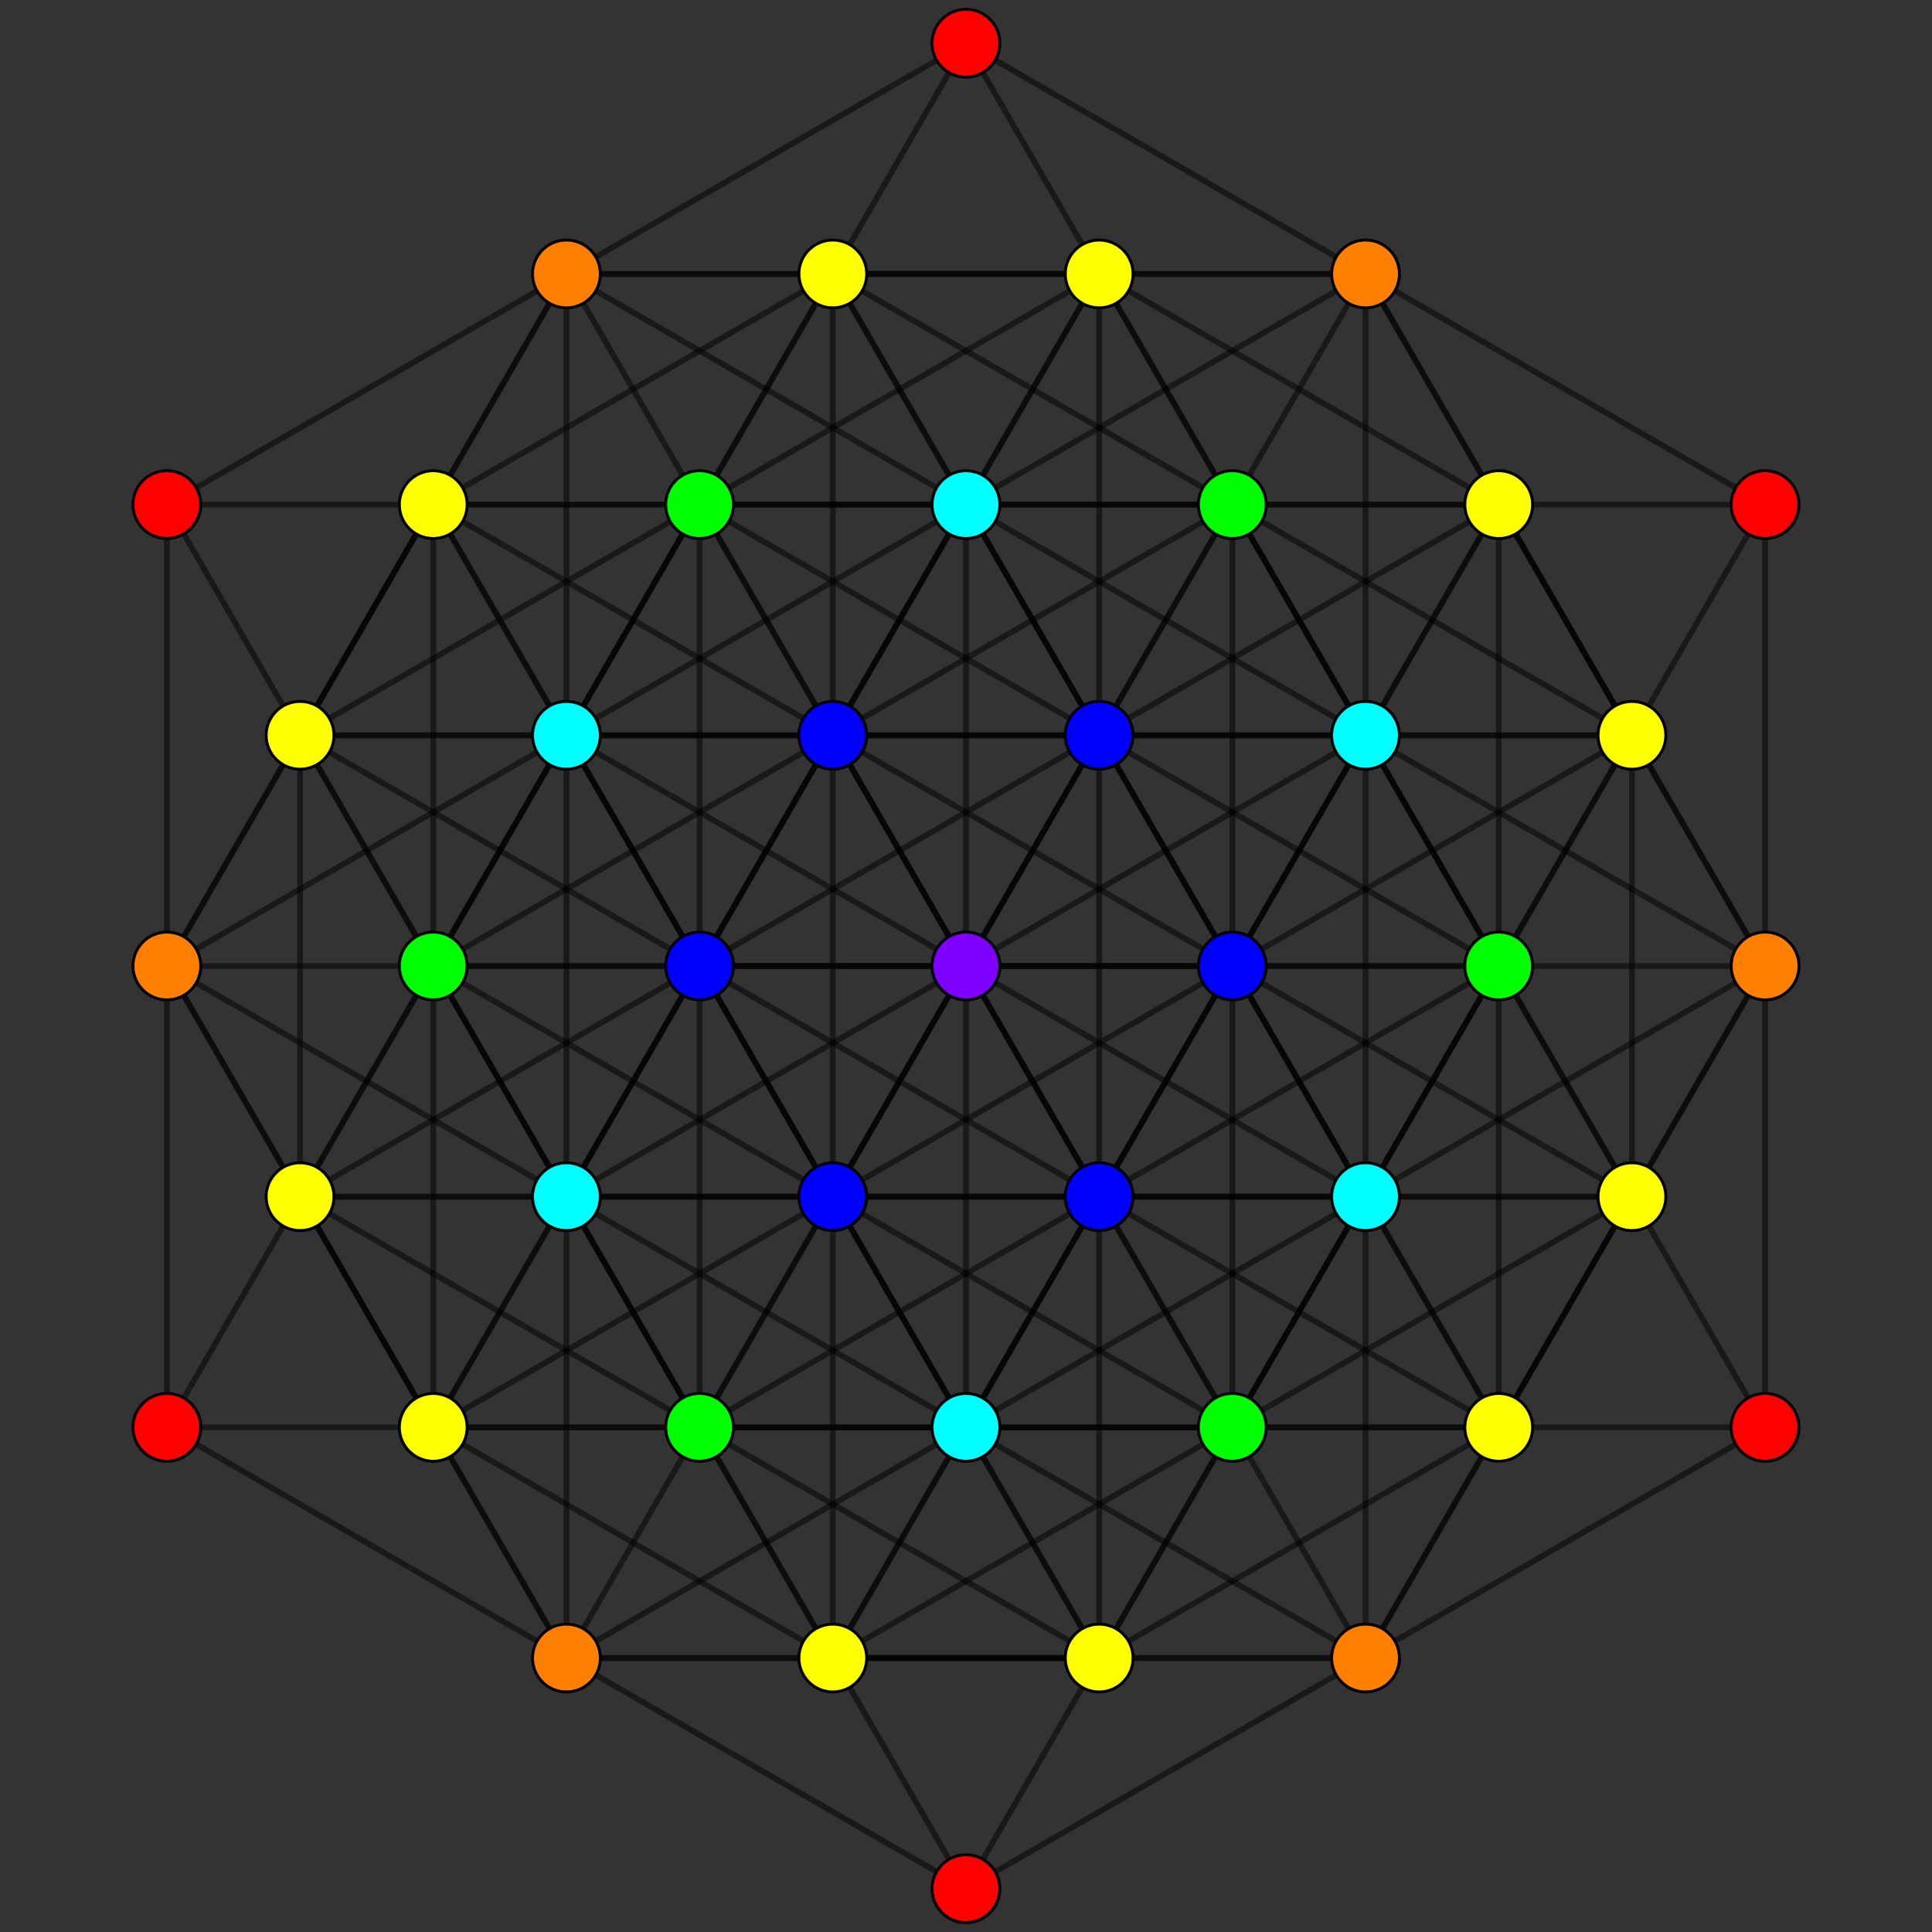 <?xml version="1.0" encoding="UTF-8" standalone="no"?>
<svg
xmlns="http://www.w3.org/2000/svg"
version="1.0"
width="2000" height="2000"
id="2_41_t0_A5.svg">
<rect width="100%" height="100%" fill="#333333" stroke="none"/>
<g style="stroke:#000000;stroke-width:6.0;stroke-opacity:0.50;">
<line x1="1000.000" y1="1000.000" x2="1000.000" y2="1000.000"/>
<line x1="1000.000" y1="1000.000" x2="862.128" y2="1238.801"/>
<line x1="1000.000" y1="1000.000" x2="1137.872" y2="1238.801"/>
<line x1="1000.000" y1="1000.000" x2="1000.000" y2="1477.603"/>
<line x1="1000.000" y1="1000.000" x2="1275.744" y2="1000.000"/>
<line x1="1000.000" y1="1000.000" x2="1413.616" y2="1238.801"/>
<line x1="1000.000" y1="1000.000" x2="1275.744" y2="1477.603"/>
<line x1="1000.000" y1="1000.000" x2="1137.872" y2="761.199"/>
<line x1="1000.000" y1="1000.000" x2="1413.616" y2="761.199"/>
<line x1="1000.000" y1="1000.000" x2="1551.488" y2="1000.000"/>
<line x1="1000.000" y1="1000.000" x2="862.128" y2="761.199"/>
<line x1="1000.000" y1="1000.000" x2="724.256" y2="1000.000"/>
<line x1="1000.000" y1="1000.000" x2="1000.000" y2="522.397"/>
<line x1="1000.000" y1="1000.000" x2="1275.744" y2="522.397"/>
<line x1="1000.000" y1="1000.000" x2="586.384" y2="1238.801"/>
<line x1="1000.000" y1="1000.000" x2="724.256" y2="1477.603"/>
<line x1="1000.000" y1="1000.000" x2="586.384" y2="761.199"/>
<line x1="1000.000" y1="1000.000" x2="448.512" y2="1000.000"/>
<line x1="1000.000" y1="1000.000" x2="724.256" y2="522.397"/>
<line x1="1551.488" y1="1000.000" x2="1275.744" y2="1000.000"/>
<line x1="1551.488" y1="1000.000" x2="1137.872" y2="1238.801"/>
<line x1="1551.488" y1="1000.000" x2="1413.616" y2="1238.801"/>
<line x1="1551.488" y1="1000.000" x2="1275.744" y2="1477.603"/>
<line x1="1551.488" y1="1000.000" x2="1551.488" y2="1000.000"/>
<line x1="1551.488" y1="1000.000" x2="1689.360" y2="1238.801"/>
<line x1="1551.488" y1="1000.000" x2="1551.488" y2="1477.603"/>
<line x1="1551.488" y1="1000.000" x2="1413.616" y2="761.199"/>
<line x1="1551.488" y1="1000.000" x2="1689.360" y2="761.199"/>
<line x1="1551.488" y1="1000.000" x2="1827.232" y2="1000.000"/>
<line x1="1551.488" y1="1000.000" x2="1137.872" y2="761.199"/>
<line x1="1551.488" y1="1000.000" x2="1275.744" y2="522.397"/>
<line x1="1551.488" y1="1000.000" x2="1551.488" y2="522.397"/>
<line x1="1275.744" y1="1477.603" x2="1137.872" y2="1238.801"/>
<line x1="1275.744" y1="1477.603" x2="1689.360" y2="1238.801"/>
<line x1="1275.744" y1="1477.603" x2="1275.744" y2="1000.000"/>
<line x1="1275.744" y1="1477.603" x2="1551.488" y2="1477.603"/>
<line x1="1275.744" y1="1477.603" x2="1275.744" y2="1477.603"/>
<line x1="1275.744" y1="1477.603" x2="1413.616" y2="1238.801"/>
<line x1="1275.744" y1="1477.603" x2="862.128" y2="1238.801"/>
<line x1="1275.744" y1="1477.603" x2="1000.000" y2="1477.603"/>
<line x1="1275.744" y1="1477.603" x2="724.256" y2="1477.603"/>
<line x1="1275.744" y1="1477.603" x2="1137.872" y2="1716.404"/>
<line x1="1275.744" y1="1477.603" x2="862.128" y2="1716.404"/>
<line x1="1275.744" y1="1477.603" x2="1413.616" y2="1716.404"/>
<line x1="1275.744" y1="522.397" x2="1413.616" y2="761.199"/>
<line x1="1275.744" y1="522.397" x2="862.128" y2="761.199"/>
<line x1="1275.744" y1="522.397" x2="1275.744" y2="1000.000"/>
<line x1="1275.744" y1="522.397" x2="1000.000" y2="522.397"/>
<line x1="1275.744" y1="522.397" x2="1275.744" y2="522.397"/>
<line x1="1275.744" y1="522.397" x2="1137.872" y2="761.199"/>
<line x1="1275.744" y1="522.397" x2="1689.360" y2="761.199"/>
<line x1="1275.744" y1="522.397" x2="1551.488" y2="522.397"/>
<line x1="1275.744" y1="522.397" x2="724.256" y2="522.397"/>
<line x1="1275.744" y1="522.397" x2="862.128" y2="283.596"/>
<line x1="1275.744" y1="522.397" x2="1137.872" y2="283.596"/>
<line x1="1275.744" y1="522.397" x2="1413.616" y2="283.596"/>
<line x1="1137.872" y1="1238.801" x2="1275.744" y2="1000.000"/>
<line x1="1137.872" y1="1238.801" x2="1551.488" y2="1477.603"/>
<line x1="1137.872" y1="1238.801" x2="1413.616" y2="1238.801"/>
<line x1="1137.872" y1="1238.801" x2="862.128" y2="1238.801"/>
<line x1="1137.872" y1="1238.801" x2="1137.872" y2="761.199"/>
<line x1="1137.872" y1="1238.801" x2="862.128" y2="761.199"/>
<line x1="1137.872" y1="1238.801" x2="1137.872" y2="1238.801"/>
<line x1="1137.872" y1="1238.801" x2="1000.000" y2="1477.603"/>
<line x1="1137.872" y1="1238.801" x2="1413.616" y2="761.199"/>
<line x1="1137.872" y1="1238.801" x2="724.256" y2="1477.603"/>
<line x1="1137.872" y1="1238.801" x2="724.256" y2="1000.000"/>
<line x1="1137.872" y1="1238.801" x2="1137.872" y2="1716.404"/>
<line x1="1137.872" y1="1238.801" x2="586.384" y2="1238.801"/>
<line x1="1689.360" y1="1238.801" x2="1275.744" y2="1000.000"/>
<line x1="1689.360" y1="1238.801" x2="1551.488" y2="1477.603"/>
<line x1="1689.360" y1="1238.801" x2="1413.616" y2="1238.801"/>
<line x1="1689.360" y1="1238.801" x2="1689.360" y2="761.199"/>
<line x1="1689.360" y1="1238.801" x2="1689.360" y2="1238.801"/>
<line x1="1689.360" y1="1238.801" x2="1413.616" y2="761.199"/>
<line x1="1689.360" y1="1238.801" x2="1137.872" y2="1238.801"/>
<line x1="1689.360" y1="1238.801" x2="1827.232" y2="1000.000"/>
<line x1="1689.360" y1="1238.801" x2="1413.616" y2="1716.404"/>
<line x1="1689.360" y1="1238.801" x2="1827.232" y2="1477.603"/>
<line x1="1413.616" y1="761.199" x2="1275.744" y2="1000.000"/>
<line x1="1413.616" y1="761.199" x2="1000.000" y2="522.397"/>
<line x1="1413.616" y1="761.199" x2="1137.872" y2="761.199"/>
<line x1="1413.616" y1="761.199" x2="1413.616" y2="1238.801"/>
<line x1="1413.616" y1="761.199" x2="1689.360" y2="761.199"/>
<line x1="1413.616" y1="761.199" x2="1413.616" y2="761.199"/>
<line x1="1413.616" y1="761.199" x2="1551.488" y2="522.397"/>
<line x1="1413.616" y1="761.199" x2="862.128" y2="761.199"/>
<line x1="1413.616" y1="761.199" x2="1137.872" y2="283.596"/>
<line x1="862.128" y1="761.199" x2="1275.744" y2="1000.000"/>
<line x1="862.128" y1="761.199" x2="1000.000" y2="522.397"/>
<line x1="862.128" y1="761.199" x2="1137.872" y2="761.199"/>
<line x1="862.128" y1="761.199" x2="862.128" y2="1238.801"/>
<line x1="862.128" y1="761.199" x2="862.128" y2="761.199"/>
<line x1="862.128" y1="761.199" x2="724.256" y2="1000.000"/>
<line x1="862.128" y1="761.199" x2="448.512" y2="1000.000"/>
<line x1="862.128" y1="761.199" x2="724.256" y2="522.397"/>
<line x1="862.128" y1="761.199" x2="448.512" y2="522.397"/>
<line x1="862.128" y1="761.199" x2="586.384" y2="761.199"/>
<line x1="862.128" y1="761.199" x2="862.128" y2="283.596"/>
<line x1="862.128" y1="761.199" x2="586.384" y2="1238.801"/>
<line x1="1275.744" y1="1000.000" x2="1413.616" y2="1238.801"/>
<line x1="1275.744" y1="1000.000" x2="1137.872" y2="761.199"/>
<line x1="1275.744" y1="1000.000" x2="862.128" y2="1238.801"/>
<line x1="1275.744" y1="1000.000" x2="1275.744" y2="1000.000"/>
<line x1="1275.744" y1="1000.000" x2="1689.360" y2="761.199"/>
<line x1="1275.744" y1="1000.000" x2="724.256" y2="1000.000"/>
<line x1="1275.744" y1="1000.000" x2="1000.000" y2="1477.603"/>
<line x1="1275.744" y1="1000.000" x2="1000.000" y2="522.397"/>
<line x1="1551.488" y1="1477.603" x2="1413.616" y2="1238.801"/>
<line x1="1551.488" y1="1477.603" x2="1000.000" y2="1477.603"/>
<line x1="1551.488" y1="1477.603" x2="1275.744" y2="1000.000"/>
<line x1="1551.488" y1="1477.603" x2="1551.488" y2="1477.603"/>
<line x1="1551.488" y1="1477.603" x2="1827.232" y2="1000.000"/>
<line x1="1551.488" y1="1477.603" x2="1137.872" y2="1716.404"/>
<line x1="1551.488" y1="1477.603" x2="1413.616" y2="1716.404"/>
<line x1="1551.488" y1="1477.603" x2="1827.232" y2="1477.603"/>
<line x1="1000.000" y1="522.397" x2="1137.872" y2="761.199"/>
<line x1="1000.000" y1="522.397" x2="724.256" y2="1000.000"/>
<line x1="1000.000" y1="522.397" x2="1000.000" y2="522.397"/>
<line x1="1000.000" y1="522.397" x2="1551.488" y2="522.397"/>
<line x1="1000.000" y1="522.397" x2="586.384" y2="761.199"/>
<line x1="1000.000" y1="522.397" x2="862.128" y2="283.596"/>
<line x1="1000.000" y1="522.397" x2="448.512" y2="522.397"/>
<line x1="1000.000" y1="522.397" x2="724.256" y2="522.397"/>
<line x1="1000.000" y1="522.397" x2="1137.872" y2="283.596"/>
<line x1="1413.616" y1="1238.801" x2="1137.872" y2="761.199"/>
<line x1="1413.616" y1="1238.801" x2="1413.616" y2="1238.801"/>
<line x1="1413.616" y1="1238.801" x2="862.128" y2="1238.801"/>
<line x1="1413.616" y1="1238.801" x2="1827.232" y2="1000.000"/>
<line x1="1413.616" y1="1238.801" x2="1000.000" y2="1477.603"/>
<line x1="1413.616" y1="1238.801" x2="1413.616" y2="1716.404"/>
<line x1="1413.616" y1="1238.801" x2="1689.360" y2="761.199"/>
<line x1="1413.616" y1="1238.801" x2="1137.872" y2="1716.404"/>
<line x1="1137.872" y1="761.199" x2="1137.872" y2="761.199"/>
<line x1="1137.872" y1="761.199" x2="724.256" y2="1000.000"/>
<line x1="1137.872" y1="761.199" x2="1689.360" y2="761.199"/>
<line x1="1137.872" y1="761.199" x2="586.384" y2="761.199"/>
<line x1="1137.872" y1="761.199" x2="724.256" y2="522.397"/>
<line x1="1137.872" y1="761.199" x2="862.128" y2="283.596"/>
<line x1="1137.872" y1="761.199" x2="862.128" y2="1238.801"/>
<line x1="1137.872" y1="761.199" x2="1551.488" y2="522.397"/>
<line x1="1137.872" y1="761.199" x2="1137.872" y2="283.596"/>
<line x1="862.128" y1="1238.801" x2="1000.000" y2="1477.603"/>
<line x1="862.128" y1="1238.801" x2="862.128" y2="1238.801"/>
<line x1="862.128" y1="1238.801" x2="724.256" y2="1000.000"/>
<line x1="862.128" y1="1238.801" x2="724.256" y2="1477.603"/>
<line x1="862.128" y1="1238.801" x2="448.512" y2="1000.000"/>
<line x1="862.128" y1="1238.801" x2="448.512" y2="1477.603"/>
<line x1="862.128" y1="1238.801" x2="586.384" y2="1238.801"/>
<line x1="862.128" y1="1238.801" x2="862.128" y2="1716.404"/>
<line x1="862.128" y1="1238.801" x2="586.384" y2="761.199"/>
<line x1="1689.360" y1="761.199" x2="1551.488" y2="522.397"/>
<line x1="1689.360" y1="761.199" x2="1689.360" y2="761.199"/>
<line x1="1689.360" y1="761.199" x2="1827.232" y2="1000.000"/>
<line x1="1689.360" y1="761.199" x2="1413.616" y2="283.596"/>
<line x1="1689.360" y1="761.199" x2="1827.232" y2="522.397"/>
<line x1="1000.000" y1="1477.603" x2="1000.000" y2="1477.603"/>
<line x1="1000.000" y1="1477.603" x2="724.256" y2="1000.000"/>
<line x1="1000.000" y1="1477.603" x2="862.128" y2="1716.404"/>
<line x1="1000.000" y1="1477.603" x2="586.384" y2="1238.801"/>
<line x1="1000.000" y1="1477.603" x2="448.512" y2="1477.603"/>
<line x1="1000.000" y1="1477.603" x2="724.256" y2="1477.603"/>
<line x1="1000.000" y1="1477.603" x2="1137.872" y2="1716.404"/>
<line x1="1551.488" y1="522.397" x2="1275.744" y2="1000.000"/>
<line x1="1551.488" y1="522.397" x2="1827.232" y2="1000.000"/>
<line x1="1551.488" y1="522.397" x2="1551.488" y2="522.397"/>
<line x1="1551.488" y1="522.397" x2="1137.872" y2="283.596"/>
<line x1="1551.488" y1="522.397" x2="1413.616" y2="283.596"/>
<line x1="1551.488" y1="522.397" x2="1827.232" y2="522.397"/>
<line x1="1137.872" y1="1238.801" x2="862.128" y2="1716.404"/>
<line x1="1413.616" y1="761.199" x2="1827.232" y2="1000.000"/>
<line x1="1413.616" y1="761.199" x2="1413.616" y2="283.596"/>
<line x1="724.256" y1="1000.000" x2="586.384" y2="1238.801"/>
<line x1="724.256" y1="1000.000" x2="586.384" y2="761.199"/>
<line x1="724.256" y1="1000.000" x2="448.512" y2="1000.000"/>
<line x1="724.256" y1="1000.000" x2="724.256" y2="1000.000"/>
<line x1="724.256" y1="1000.000" x2="448.512" y2="522.397"/>
<line x1="724.256" y1="1000.000" x2="724.256" y2="522.397"/>
<line x1="724.256" y1="1000.000" x2="448.512" y2="1477.603"/>
<line x1="724.256" y1="1000.000" x2="724.256" y2="1477.603"/>
<line x1="1827.232" y1="1000.000" x2="1827.232" y2="1000.000"/>
<line x1="1827.232" y1="1000.000" x2="1827.232" y2="1477.603"/>
<line x1="1827.232" y1="1000.000" x2="1827.232" y2="522.397"/>
<line x1="448.512" y1="1000.000" x2="448.512" y2="1000.000"/>
<line x1="448.512" y1="1000.000" x2="310.640" y2="1238.801"/>
<line x1="448.512" y1="1000.000" x2="586.384" y2="1238.801"/>
<line x1="448.512" y1="1000.000" x2="448.512" y2="1477.603"/>
<line x1="448.512" y1="1000.000" x2="724.256" y2="1477.603"/>
<line x1="448.512" y1="1000.000" x2="586.384" y2="761.199"/>
<line x1="448.512" y1="1000.000" x2="310.640" y2="761.199"/>
<line x1="448.512" y1="1000.000" x2="172.768" y2="1000.000"/>
<line x1="448.512" y1="1000.000" x2="448.512" y2="522.397"/>
<line x1="448.512" y1="1000.000" x2="724.256" y2="522.397"/>
<line x1="724.256" y1="1477.603" x2="586.384" y2="1238.801"/>
<line x1="724.256" y1="1477.603" x2="724.256" y2="1477.603"/>
<line x1="724.256" y1="1477.603" x2="310.640" y2="1238.801"/>
<line x1="724.256" y1="1477.603" x2="448.512" y2="1477.603"/>
<line x1="724.256" y1="1477.603" x2="1137.872" y2="1716.404"/>
<line x1="724.256" y1="1477.603" x2="862.128" y2="1716.404"/>
<line x1="724.256" y1="1477.603" x2="586.384" y2="1716.404"/>
<line x1="724.256" y1="522.397" x2="310.640" y2="761.199"/>
<line x1="724.256" y1="522.397" x2="448.512" y2="522.397"/>
<line x1="724.256" y1="522.397" x2="724.256" y2="522.397"/>
<line x1="724.256" y1="522.397" x2="586.384" y2="761.199"/>
<line x1="724.256" y1="522.397" x2="862.128" y2="283.596"/>
<line x1="724.256" y1="522.397" x2="1137.872" y2="283.596"/>
<line x1="724.256" y1="522.397" x2="586.384" y2="283.596"/>
<line x1="586.384" y1="1238.801" x2="310.640" y2="1238.801"/>
<line x1="586.384" y1="1238.801" x2="586.384" y2="761.199"/>
<line x1="586.384" y1="1238.801" x2="310.640" y2="761.199"/>
<line x1="586.384" y1="1238.801" x2="586.384" y2="1238.801"/>
<line x1="586.384" y1="1238.801" x2="448.512" y2="1477.603"/>
<line x1="586.384" y1="1238.801" x2="862.128" y2="1716.404"/>
<line x1="310.640" y1="761.199" x2="724.256" y2="1000.000"/>
<line x1="310.640" y1="761.199" x2="448.512" y2="522.397"/>
<line x1="310.640" y1="761.199" x2="586.384" y2="761.199"/>
<line x1="310.640" y1="761.199" x2="310.640" y2="1238.801"/>
<line x1="310.640" y1="761.199" x2="310.640" y2="761.199"/>
<line x1="310.640" y1="761.199" x2="862.128" y2="761.199"/>
<line x1="310.640" y1="761.199" x2="172.768" y2="1000.000"/>
<line x1="310.640" y1="761.199" x2="586.384" y2="283.596"/>
<line x1="310.640" y1="761.199" x2="172.768" y2="522.397"/>
<line x1="724.256" y1="1000.000" x2="310.640" y2="1238.801"/>
<line x1="448.512" y1="522.397" x2="586.384" y2="761.199"/>
<line x1="448.512" y1="522.397" x2="172.768" y2="1000.000"/>
<line x1="448.512" y1="522.397" x2="448.512" y2="522.397"/>
<line x1="448.512" y1="522.397" x2="862.128" y2="283.596"/>
<line x1="448.512" y1="522.397" x2="586.384" y2="283.596"/>
<line x1="448.512" y1="522.397" x2="172.768" y2="522.397"/>
<line x1="862.128" y1="1238.801" x2="310.640" y2="1238.801"/>
<line x1="862.128" y1="1238.801" x2="1137.872" y2="1716.404"/>
<line x1="586.384" y1="761.199" x2="586.384" y2="761.199"/>
<line x1="586.384" y1="761.199" x2="310.640" y2="1238.801"/>
<line x1="586.384" y1="761.199" x2="862.128" y2="283.596"/>
<line x1="586.384" y1="761.199" x2="172.768" y2="1000.000"/>
<line x1="586.384" y1="761.199" x2="586.384" y2="283.596"/>
<line x1="310.640" y1="1238.801" x2="448.512" y2="1477.603"/>
<line x1="310.640" y1="1238.801" x2="310.640" y2="1238.801"/>
<line x1="310.640" y1="1238.801" x2="172.768" y2="1000.000"/>
<line x1="310.640" y1="1238.801" x2="586.384" y2="1716.404"/>
<line x1="310.640" y1="1238.801" x2="172.768" y2="1477.603"/>
<line x1="448.512" y1="1477.603" x2="448.512" y2="1477.603"/>
<line x1="448.512" y1="1477.603" x2="172.768" y2="1000.000"/>
<line x1="448.512" y1="1477.603" x2="862.128" y2="1716.404"/>
<line x1="448.512" y1="1477.603" x2="586.384" y2="1716.404"/>
<line x1="448.512" y1="1477.603" x2="172.768" y2="1477.603"/>
<line x1="586.384" y1="1238.801" x2="172.768" y2="1000.000"/>
<line x1="586.384" y1="1238.801" x2="586.384" y2="1716.404"/>
<line x1="862.128" y1="761.199" x2="1137.872" y2="283.596"/>
<line x1="172.768" y1="1000.000" x2="172.768" y2="1000.000"/>
<line x1="172.768" y1="1000.000" x2="172.768" y2="522.397"/>
<line x1="172.768" y1="1000.000" x2="172.768" y2="1477.603"/>
<line x1="1137.872" y1="1716.404" x2="862.128" y2="1716.404"/>
<line x1="1137.872" y1="1716.404" x2="1137.872" y2="1716.404"/>
<line x1="1137.872" y1="1716.404" x2="1413.616" y2="1716.404"/>
<line x1="1137.872" y1="1716.404" x2="586.384" y2="1716.404"/>
<line x1="1137.872" y1="1716.404" x2="1000.000" y2="1955.205"/>
<line x1="862.128" y1="1716.404" x2="1413.616" y2="1716.404"/>
<line x1="862.128" y1="1716.404" x2="862.128" y2="1716.404"/>
<line x1="862.128" y1="1716.404" x2="586.384" y2="1716.404"/>
<line x1="862.128" y1="1716.404" x2="1000.000" y2="1955.205"/>
<line x1="1000.000" y1="1477.603" x2="1413.616" y2="1716.404"/>
<line x1="1000.000" y1="1477.603" x2="586.384" y2="1716.404"/>
<line x1="1413.616" y1="1716.404" x2="1413.616" y2="1716.404"/>
<line x1="1413.616" y1="1716.404" x2="1827.232" y2="1477.603"/>
<line x1="1413.616" y1="1716.404" x2="1000.000" y2="1955.205"/>
<line x1="862.128" y1="283.596" x2="1137.872" y2="283.596"/>
<line x1="862.128" y1="283.596" x2="862.128" y2="283.596"/>
<line x1="862.128" y1="283.596" x2="586.384" y2="283.596"/>
<line x1="862.128" y1="283.596" x2="1413.616" y2="283.596"/>
<line x1="862.128" y1="283.596" x2="1000.000" y2="44.794"/>
<line x1="1137.872" y1="283.596" x2="1137.872" y2="283.596"/>
<line x1="1137.872" y1="283.596" x2="586.384" y2="283.596"/>
<line x1="1137.872" y1="283.596" x2="1413.616" y2="283.596"/>
<line x1="1137.872" y1="283.596" x2="1000.000" y2="44.794"/>
<line x1="1000.000" y1="522.397" x2="586.384" y2="283.596"/>
<line x1="1000.000" y1="522.397" x2="1413.616" y2="283.596"/>
<line x1="586.384" y1="283.596" x2="586.384" y2="283.596"/>
<line x1="586.384" y1="283.596" x2="172.768" y2="522.397"/>
<line x1="586.384" y1="283.596" x2="1000.000" y2="44.794"/>
<line x1="586.384" y1="1716.404" x2="586.384" y2="1716.404"/>
<line x1="586.384" y1="1716.404" x2="172.768" y2="1477.603"/>
<line x1="586.384" y1="1716.404" x2="1000.000" y2="1955.205"/>
<line x1="1413.616" y1="283.596" x2="1413.616" y2="283.596"/>
<line x1="1413.616" y1="283.596" x2="1827.232" y2="522.397"/>
<line x1="1413.616" y1="283.596" x2="1000.000" y2="44.794"/>
</g>
<g style="stroke:#000000;stroke-width:3.0;fill:#ff0000">
<circle cx="1827.232" cy="1477.603" r="35.1"/>
<circle cx="172.768" cy="522.397" r="35.1"/>
<circle cx="1827.232" cy="522.397" r="35.1"/>
<circle cx="172.768" cy="1477.603" r="35.1"/>
<circle cx="1000.000" cy="1955.205" r="35.1"/>
<circle cx="1000.000" cy="44.794" r="35.1"/>
</g>
<g style="stroke:#000000;stroke-width:3.0;fill:#ff7f00">
<circle cx="1827.232" cy="1000.000" r="35.1"/>
<circle cx="172.768" cy="1000.000" r="35.1"/>
<circle cx="1413.616" cy="1716.404" r="35.1"/>
<circle cx="586.384" cy="283.596" r="35.1"/>
<circle cx="586.384" cy="1716.404" r="35.1"/>
<circle cx="1413.616" cy="283.596" r="35.1"/>
</g>
<g style="stroke:#000000;stroke-width:3.0;fill:#ffff00">
<circle cx="1689.360" cy="1238.801" r="35.1"/>
<circle cx="1551.488" cy="1477.603" r="35.1"/>
<circle cx="1689.360" cy="761.199" r="35.1"/>
<circle cx="1551.488" cy="522.397" r="35.1"/>
<circle cx="310.640" cy="761.199" r="35.1"/>
<circle cx="448.512" cy="522.397" r="35.1"/>
<circle cx="310.640" cy="1238.801" r="35.1"/>
<circle cx="448.512" cy="1477.603" r="35.1"/>
<circle cx="1137.872" cy="1716.404" r="35.1"/>
<circle cx="862.128" cy="1716.404" r="35.1"/>
<circle cx="862.128" cy="283.596" r="35.1"/>
<circle cx="1137.872" cy="283.596" r="35.1"/>
</g>
<g style="stroke:#000000;stroke-width:3.0;fill:#00ff00">
<circle cx="1551.488" cy="1000.000" r="35.1"/>
<circle cx="1275.744" cy="1477.603" r="35.1"/>
<circle cx="1275.744" cy="522.397" r="35.1"/>
<circle cx="448.512" cy="1000.000" r="35.1"/>
<circle cx="724.256" cy="1477.603" r="35.1"/>
<circle cx="724.256" cy="522.397" r="35.1"/>
</g>
<g style="stroke:#000000;stroke-width:3.0;fill:#00ffff">
<circle cx="1413.616" cy="761.199" r="35.1"/>
<circle cx="1000.000" cy="522.397" r="35.1"/>
<circle cx="1413.616" cy="1238.801" r="35.1"/>
<circle cx="1000.000" cy="1477.603" r="35.1"/>
<circle cx="586.384" cy="1238.801" r="35.1"/>
<circle cx="586.384" cy="761.199" r="35.1"/>
</g>
<g style="stroke:#000000;stroke-width:3.0;fill:#0000ff">
<circle cx="1137.872" cy="1238.801" r="35.1"/>
<circle cx="862.128" cy="761.199" r="35.1"/>
<circle cx="1275.744" cy="1000.000" r="35.1"/>
<circle cx="1137.872" cy="761.199" r="35.1"/>
<circle cx="862.128" cy="1238.801" r="35.1"/>
<circle cx="724.256" cy="1000.000" r="35.1"/>
</g>
<g style="stroke:#000000;stroke-width:3.0;fill:#7f00ff">
<circle cx="1000.000" cy="1000.000" r="35.1"/>
</g>
</svg>
